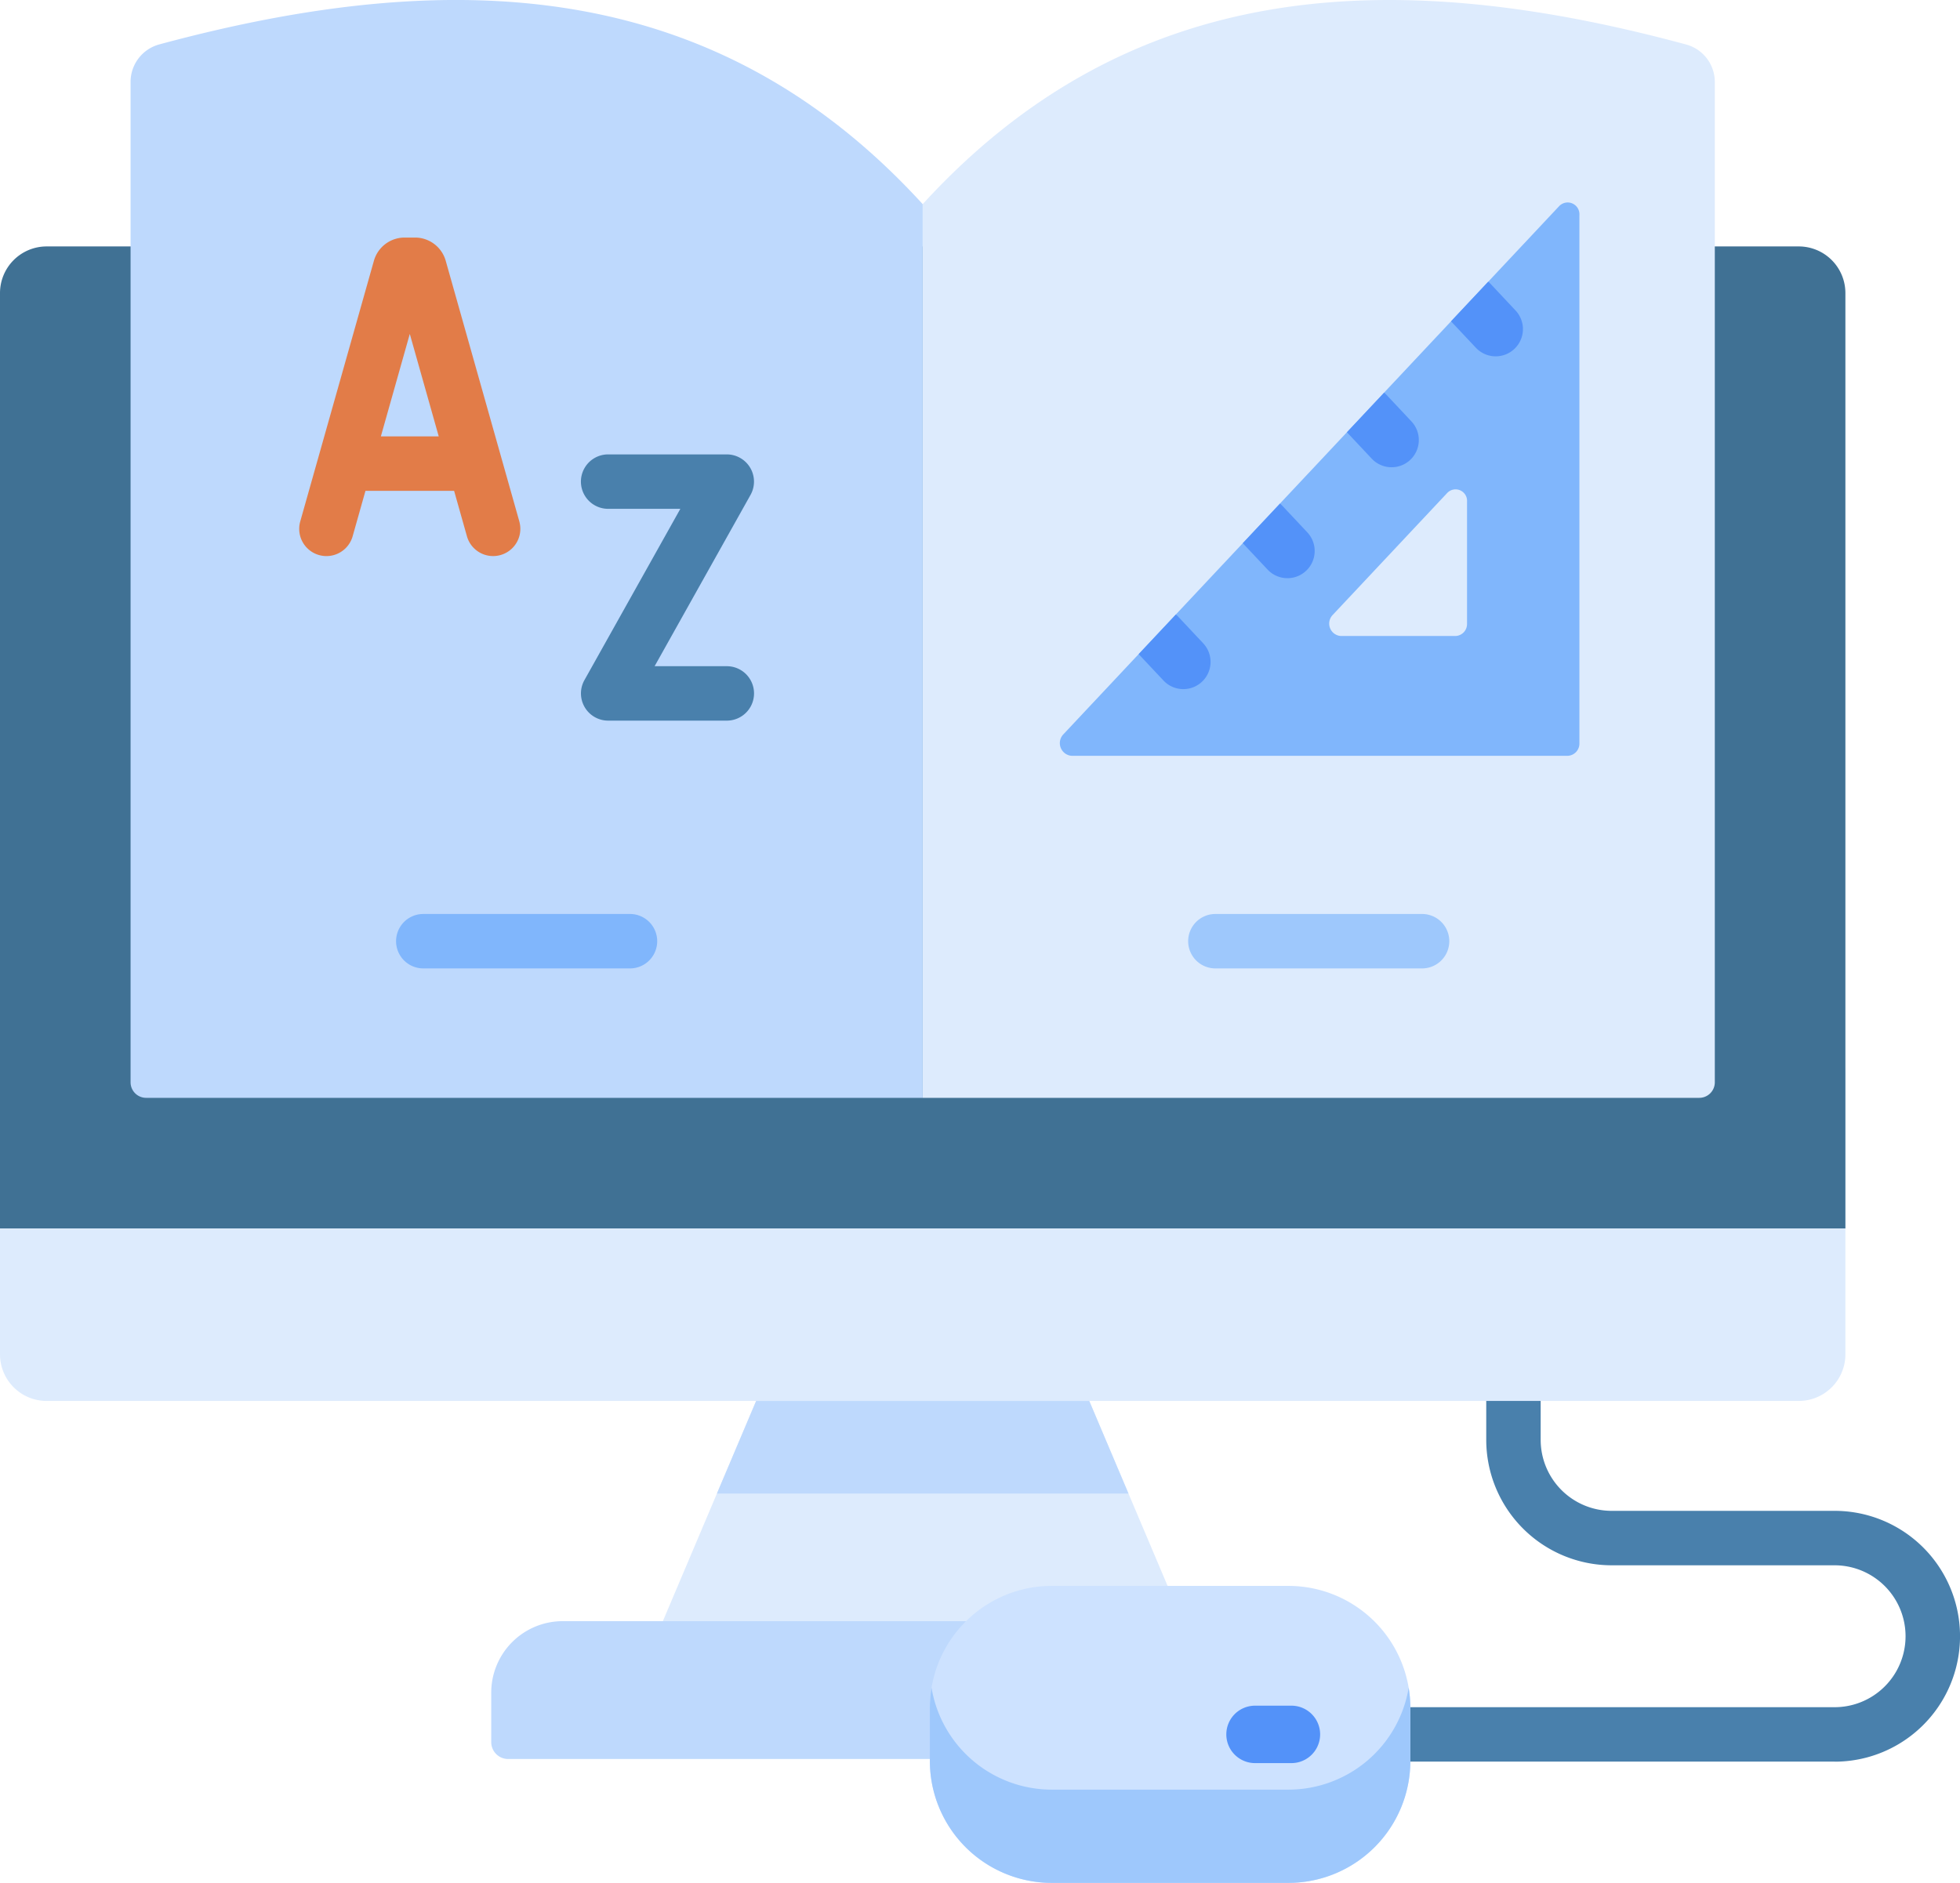 <svg xmlns="http://www.w3.org/2000/svg" width="72.665" height="69.812" viewBox="0 0 72.665 69.812">
  <g id="about-course-icon" transform="translate(0 -10.053)">
    <path id="Path_1898" data-name="Path 1898" d="M367.8,355.814H350.377a1.009,1.009,0,0,1,0-2.018H367.8a2.63,2.63,0,1,0,0-5.261h-8.266a4.654,4.654,0,0,1-4.649-4.649v-5.993a1.009,1.009,0,1,1,2.018,0v5.993a2.633,2.633,0,0,0,2.63,2.63H367.8a4.649,4.649,0,1,1,0,9.3Z" transform="translate(-299.784 -280.445)" fill="#4980ac"/>
    <path id="Path_1899" data-name="Path 1899" d="M176.613,376.043l-3.458,8.165h19.266l-3.458-8.165Z" transform="translate(-148.58 -314.047)" fill="#ddebfd"/>
    <path id="Path_1900" data-name="Path 1900" d="M202.533,379.476l-1.454-3.433h-12.35l-1.454,3.433Z" transform="translate(-160.696 -314.047)" fill="#bed9fd"/>
    <path id="Path_1901" data-name="Path 1901" d="M128.319,436.223v1.833a.627.627,0,0,0,.627.627h30.739a.627.627,0,0,0,.627-.627v-1.833a2.651,2.651,0,0,0-2.651-2.651H130.97A2.651,2.651,0,0,0,128.319,436.223Z" transform="translate(-110.107 -363.411)" fill="#bed9fd"/>
    <path id="Path_1902" data-name="Path 1902" d="M0,290.556v-10.4a1.729,1.729,0,0,1,1.729-1.729H66.687a1.729,1.729,0,0,1,1.729,1.729v10.4a1.729,1.729,0,0,1-1.729,1.729H1.729A1.729,1.729,0,0,1,0,290.556Z" transform="translate(0 -230.289)" fill="#ddebfd"/>
    <path id="Path_1903" data-name="Path 1903" d="M68.416,110.841H0V76.161a1.729,1.729,0,0,1,1.729-1.729H66.687a1.729,1.729,0,0,1,1.729,1.729Z" transform="translate(0 -55.242)" fill="#407194"/>
    <path id="Path_1904" data-name="Path 1904" d="M241.028,17.622V50.758h28.79a.577.577,0,0,0,.577-.577V13.095a1.441,1.441,0,0,0-1.063-1.392C258.314,8.724,248.666,9.267,241.028,17.622Z" transform="translate(-206.82)" fill="#ddebfd"/>
    <path id="Path_1905" data-name="Path 1905" d="M63.477,17.622V50.758H34.687a.577.577,0,0,1-.577-.577V13.095A1.441,1.441,0,0,1,35.173,11.7C46.19,8.724,55.839,9.267,63.477,17.622Z" transform="translate(-29.269)" fill="#bed9fd"/>
    <path id="Path_1906" data-name="Path 1906" d="M260.718,430.85v-1.969a4.521,4.521,0,0,0-4.521-4.521h-8.771a4.521,4.521,0,0,0-4.521,4.521v1.969a4.521,4.521,0,0,0,4.521,4.521H256.2A4.521,4.521,0,0,0,260.718,430.85Z" transform="translate(-208.431 -355.506)" fill="#cde2ff"/>
    <path id="Path_1907" data-name="Path 1907" d="M260.718,453.684v-1.969a4.564,4.564,0,0,0-.062-.744,4.522,4.522,0,0,1-4.459,3.777h-8.771a4.522,4.522,0,0,1-4.459-3.777,4.55,4.55,0,0,0-.062.744v1.969a4.521,4.521,0,0,0,4.521,4.521H256.2A4.521,4.521,0,0,0,260.718,453.684Z" transform="translate(-208.431 -378.34)" fill="#9ec8fc"/>
    <path id="Path_1908" data-name="Path 1908" d="M322.761,457.782h-1.349a1.064,1.064,0,0,1,0-2.129h1.349a1.064,1.064,0,0,1,0,2.129Z" transform="translate(-274.883 -382.358)" fill="#5392f9"/>
    <path id="Path_1909" data-name="Path 1909" d="M86.323,82.638l-2.73-9.667a1.183,1.183,0,0,0-1.134-.859h-.393a1.184,1.184,0,0,0-1.134.858L78.2,82.638a1.009,1.009,0,1,0,1.943.549l.475-1.683h3.287l.475,1.683a1.009,1.009,0,1,0,1.942-.549Zm-5.134-3.153,1.073-3.8,1.073,3.8Z" transform="translate(-67.069 -53.251)" fill="#e27c48"/>
    <path id="Path_1910" data-name="Path 1910" d="M157.168,138.616h-4.4a1.009,1.009,0,0,1-.881-1.5l3.557-6.353h-2.677a1.009,1.009,0,1,1,0-2.018h4.4a1.009,1.009,0,0,1,.88,1.5l-3.557,6.353h2.677a1.009,1.009,0,0,1,0,2.018Z" transform="translate(-130.221 -101.844)" fill="#4980ac"/>
    <path id="Path_1911" data-name="Path 1911" d="M112.132,250.843h-7.663a1.009,1.009,0,0,1,0-2.018h7.663a1.009,1.009,0,0,1,0,2.018Z" transform="translate(-88.776 -204.884)" fill="#80b6fc"/>
    <path id="Path_1912" data-name="Path 1912" d="M319.051,250.843h-7.663a1.009,1.009,0,0,1,0-2.018h7.663a1.009,1.009,0,0,1,0,2.018Z" transform="translate(-266.329 -204.884)" fill="#9ec8fc"/>
    <path id="Path_1913" data-name="Path 1913" d="M277.01,82.653a.472.472,0,0,0,.31.8H295.7a.454.454,0,0,0,.439-.467V63.4a.436.436,0,0,0-.749-.33Zm14.53-3.643h-4.248a.461.461,0,0,1-.3-.78l4.248-4.525a.426.426,0,0,1,.733.323v4.525A.444.444,0,0,1,291.54,79.01Z" transform="translate(-237.584 -45.376)" fill="#80b6fc"/>
    <g id="Group_1102" data-name="Group 1102" transform="translate(42.215 20.497)">
      <path id="Path_1914" data-name="Path 1914" d="M352.767,115.069a1.009,1.009,0,0,0,1.472-1.381l-.924-.984a1.006,1.006,0,0,0-.089-.083l-1.379,1.469Z" transform="translate(-344.126 -108.507)" fill="#5392f9"/>
      <path id="Path_1915" data-name="Path 1915" d="M379.968,86.089a1.009,1.009,0,0,0,1.472-1.381l-.924-.984a1.01,1.01,0,0,0-.09-.084l-1.379,1.469Z" transform="translate(-367.467 -83.64)" fill="#5392f9"/>
      <path id="Path_1916" data-name="Path 1916" d="M325.566,144.05a1.009,1.009,0,0,0,1.472-1.381l-.924-.984a1.012,1.012,0,0,0-.089-.083l-1.379,1.469Z" transform="translate(-320.786 -133.375)" fill="#5392f9"/>
      <path id="Path_1917" data-name="Path 1917" d="M298.366,173.03a1.009,1.009,0,0,0,1.472-1.381l-.924-.984a1.026,1.026,0,0,0-.089-.083l-1.379,1.469Z" transform="translate(-297.446 -158.242)" fill="#5392f9"/>
    </g>
  </g>
</svg>
